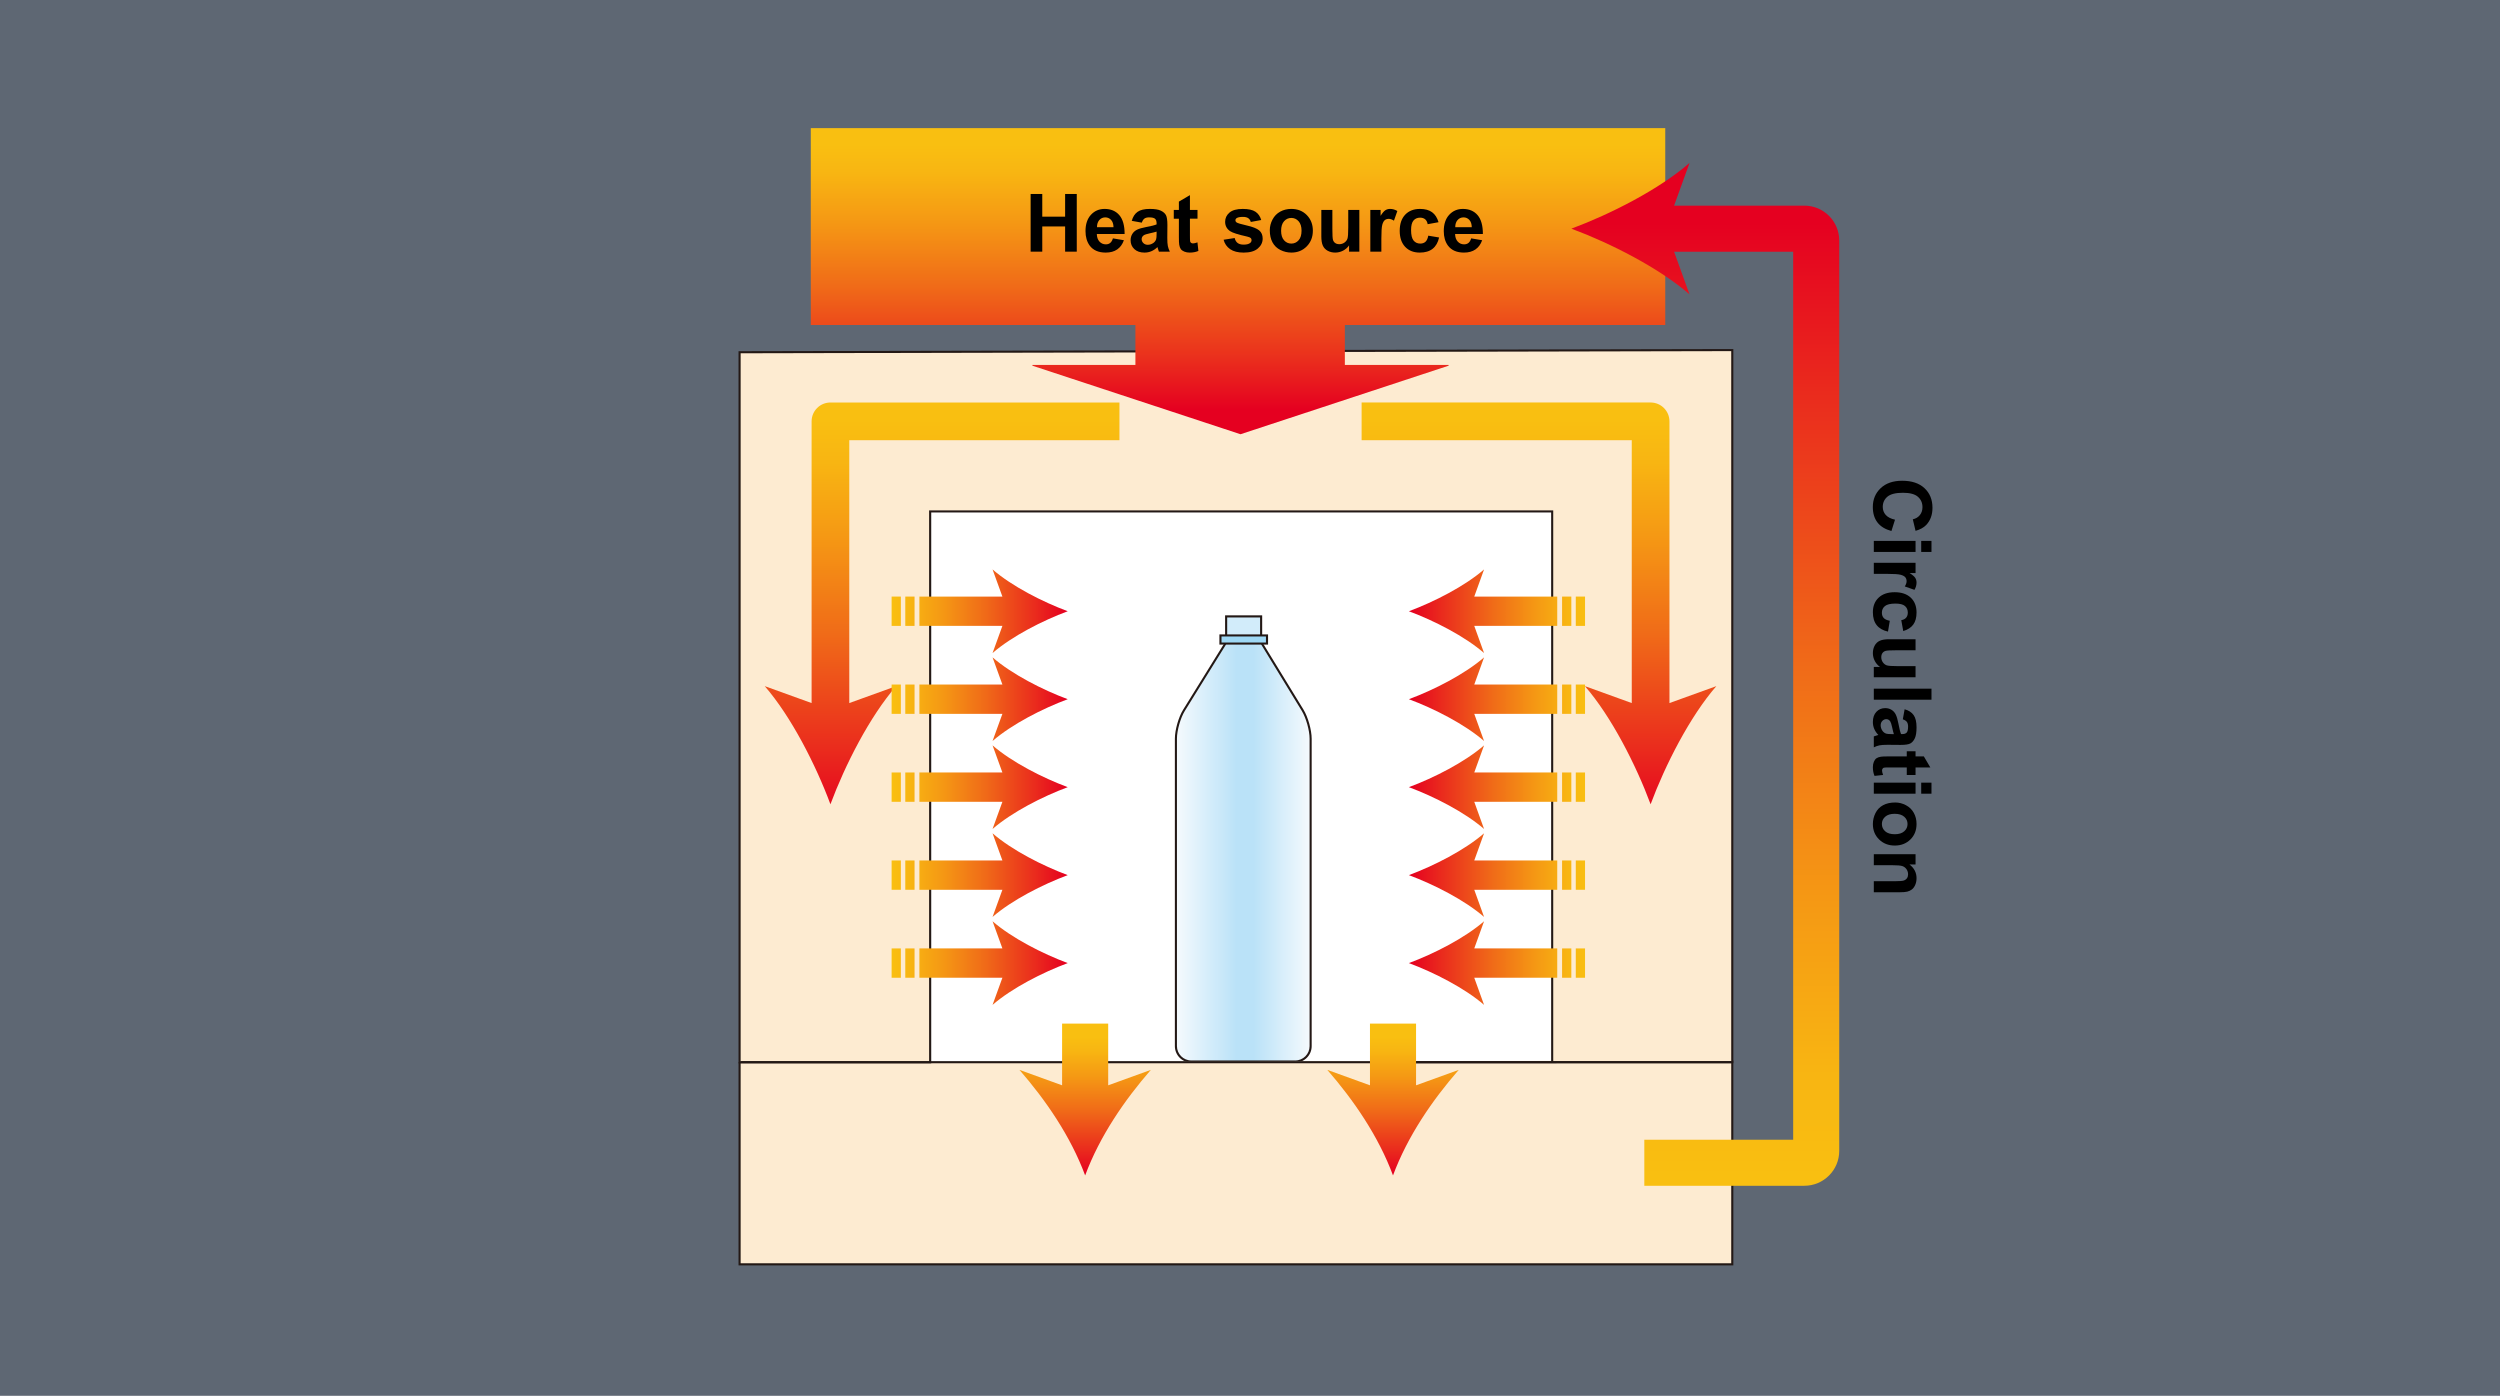 <?xml version="1.0" encoding="utf-8"?>
<!-- Generator: Adobe Illustrator 14.0.0, SVG Export Plug-In . SVG Version: 6.00 Build 43363)  -->
<!DOCTYPE svg PUBLIC "-//W3C//DTD SVG 1.1//EN" "http://www.w3.org/Graphics/SVG/1.1/DTD/svg11.dtd">
<svg version="1.1" id="レイヤー_1" xmlns="http://www.w3.org/2000/svg" xmlns:xlink="http://www.w3.org/1999/xlink" x="0px"
	 y="0px" width="600px" height="335px" viewBox="0 0 600 335" enable-background="new 0 0 600 335" xml:space="preserve">
<g id="レイヤー_1_1_">
	<rect fill="#5E6773" width="600" height="335"/>
</g>
<g id="レイヤー_2">
	<g>
		<rect x="216.664" y="118.149" fill="#FFFFFF" width="163.858" height="149.783"/>
		
			<linearGradient id="SVGID_1_" gradientUnits="userSpaceOnUse" x1="282.173" y1="130.418" x2="314.509" y2="130.418" gradientTransform="matrix(1 0 0 -1 0.045 335.039)">
			<stop  offset="0" style="stop-color:#F5FAFD"/>
			<stop  offset="0.45" style="stop-color:#BAE2F8"/>
			<stop  offset="0.579" style="stop-color:#BAE2F8"/>
			<stop  offset="1" style="stop-color:#F5FAFD"/>
		</linearGradient>
		<path fill="url(#SVGID_1_)" d="M294.069,154.475l-9.91,15.986c-1.068,1.727-1.941,4.797-1.941,6.828v73.784
			c0,2.032,1.659,3.694,3.69,3.694h24.956c2.031,0,3.69-1.662,3.69-3.694v-73.784c0-2.031-0.868-5.107-1.926-6.838l-9.771-15.977"/>
		<path fill="#231815" d="M283.951,170.328c-1.1,1.76-1.983,4.888-1.983,6.961v73.784c0,2.175,1.77,3.946,3.94,3.946h24.956
			c2.173,0,3.938-1.771,3.938-3.946v-73.784c0-2.073-0.879-5.205-1.959-6.969l-9.77-15.971l-0.431,0.262l9.769,15.973
			c1.041,1.704,1.889,4.706,1.889,6.705v73.784c0,1.896-1.543,3.442-3.438,3.442h-24.956c-1.893,0-3.439-1.548-3.439-3.442v-73.784
			c0-1.999,0.854-4.998,1.906-6.691l9.908-15.982l-0.427-0.265L283.951,170.328z"/>
		<polyline fill="#D2ECFA" points="294.276,152.492 294.276,147.934 302.673,147.934 302.673,152.492 		"/>
		<path fill="#231815" d="M302.673,147.685h-8.652v4.807h0.505c0,0,0-3.859,0-4.305c0.458,0,7.435,0,7.892,0
			c0,0.446,0,4.305,0,4.305h0.506v-4.807H302.673z"/>
		<rect x="292.908" y="152.501" fill="#9ED8F5" width="11.171" height="1.954"/>
		<path fill="#231815" d="M304.08,152.256h-11.424v2.452h11.68v-2.452H304.08z M303.828,152.754c0,0.326,0,1.125,0,1.449
			c-0.466,0-10.199,0-10.665,0c0-0.323,0-1.123,0-1.449C293.629,152.754,303.362,152.754,303.828,152.754z"/>
		<polyline fill="#FDEBD1" points="415.748,254.516 415.748,303.438 177.505,303.438 177.505,254.943 		"/>
		<path fill="#231815" d="M415.494,254.516c0,0,0,48.171,0,48.669c-0.5,0-237.242,0-237.741,0c0-0.498,0-48.241,0-48.241h-0.505
			v48.746h238.753v-49.174H415.494z"/>
		<polygon fill="#FDEBD1" points="177.505,84.538 177.505,254.943 223.236,254.948 223.236,122.739 372.521,122.739 
			372.521,254.938 336.333,254.938 415.748,254.916 415.748,84.017 		"/>
		<path fill="#231815" d="M415.748,83.768l-238.5,0.518v170.909l46.247,0.007c0,0,0-131.711,0-132.216c0.495,0,148.278,0,148.778,0
			c0,0.505,0,131.175,0,131.691c-17.809,0-35.939,0-35.939,0v0.507h36.441v-0.008c21.342-0.007,43.227-0.014,43.227-0.014V83.768
			H415.748z M415.494,84.27c0,0.498,0,169.896,0,170.395c-0.264,0-21.5,0.006-42.719,0.013c0-0.522,0-132.187,0-132.187H222.983
			c0,0,0,131.708,0,132.207c-0.495,0-44.738-0.007-45.23-0.007c0-0.492,0-169.402,0-169.904
			C178.252,84.787,414.994,84.27,415.494,84.27z"/>
		
			<linearGradient id="SVGID_2_" gradientUnits="userSpaceOnUse" x1="297.081" y1="236.236" x2="297.081" y2="300.244" gradientTransform="matrix(1 0 0 -1 0.045 335.039)">
			<stop  offset="0.007" style="stop-color:#E50020"/>
			<stop  offset="0.189" style="stop-color:#EA2C1D"/>
			<stop  offset="0.471" style="stop-color:#F06B18"/>
			<stop  offset="0.71" style="stop-color:#F59814"/>
			<stop  offset="0.894" style="stop-color:#F8B512"/>
			<stop  offset="1" style="stop-color:#F9BF11"/>
		</linearGradient>
		<polygon fill="url(#SVGID_2_)" points="399.662,78.004 399.662,30.755 194.59,30.755 194.59,78.004 272.498,78.004 
			272.498,87.591 247.777,87.591 247.777,87.766 297.722,104.217 347.667,87.766 347.667,87.591 322.764,87.591 322.764,78.004 		
			"/>
		
			<linearGradient id="SVGID_3_" gradientUnits="userSpaceOnUse" x1="369.311" y1="137.135" x2="369.311" y2="234.313" gradientTransform="matrix(1 0 0 -1 0.045 335.039)">
			<stop  offset="0.007" style="stop-color:#E50020"/>
			<stop  offset="0.189" style="stop-color:#EA2C1D"/>
			<stop  offset="0.471" style="stop-color:#F06B18"/>
			<stop  offset="0.71" style="stop-color:#F59814"/>
			<stop  offset="0.894" style="stop-color:#F8B512"/>
			<stop  offset="1" style="stop-color:#F9BF11"/>
		</linearGradient>
		<path fill="url(#SVGID_3_)" d="M400.671,168.736v-67.608c0-2.5-2.024-4.529-4.526-4.529h-69.358v9.048c0,0,56.934,0,64.836,0
			v63.089l-11.244-4.065c6.313,7.245,12.274,18.933,15.768,28.354c3.494-9.422,9.463-21.109,15.779-28.354L400.671,168.736z"/>
		
			<linearGradient id="SVGID_4_" gradientUnits="userSpaceOnUse" x1="226.057" y1="137.134" x2="226.057" y2="234.313" gradientTransform="matrix(1 0 0 -1 0.045 335.039)">
			<stop  offset="0.007" style="stop-color:#E50020"/>
			<stop  offset="0.189" style="stop-color:#EA2C1D"/>
			<stop  offset="0.471" style="stop-color:#F06B18"/>
			<stop  offset="0.71" style="stop-color:#F59814"/>
			<stop  offset="0.894" style="stop-color:#F8B512"/>
			<stop  offset="1" style="stop-color:#F9BF11"/>
		</linearGradient>
		<path fill="url(#SVGID_4_)" d="M268.67,105.647V96.6h-69.367c-2.495,0-4.52,2.028-4.52,4.529v67.607l-11.25-4.064
			c6.314,7.245,12.282,18.934,15.77,28.355c3.499-9.424,9.461-21.11,15.778-28.355l-11.253,4.064v-63.088
			C211.737,105.647,268.67,105.647,268.67,105.647z"/>
		<g>
			
				<linearGradient id="SVGID_5_" gradientUnits="userSpaceOnUse" x1="256.288" y1="103.898" x2="213.929" y2="103.898" gradientTransform="matrix(1 0 0 -1 0.045 335.039)">
				<stop  offset="0.007" style="stop-color:#E50020"/>
				<stop  offset="0.189" style="stop-color:#EA2C1D"/>
				<stop  offset="0.471" style="stop-color:#F06B18"/>
				<stop  offset="0.71" style="stop-color:#F59814"/>
				<stop  offset="0.894" style="stop-color:#F8B512"/>
				<stop  offset="1" style="stop-color:#F9BF11"/>
			</linearGradient>
			<rect x="217.268" y="227.623" fill="url(#SVGID_5_)" width="2.223" height="7.037"/>
			
				<linearGradient id="SVGID_6_" gradientUnits="userSpaceOnUse" x1="256.213" y1="103.898" x2="213.938" y2="103.898" gradientTransform="matrix(1 0 0 -1 0.045 335.039)">
				<stop  offset="0.007" style="stop-color:#E50020"/>
				<stop  offset="0.189" style="stop-color:#EA2C1D"/>
				<stop  offset="0.471" style="stop-color:#F06B18"/>
				<stop  offset="0.71" style="stop-color:#F59814"/>
				<stop  offset="0.894" style="stop-color:#F8B512"/>
				<stop  offset="1" style="stop-color:#F9BF11"/>
			</linearGradient>
			<rect x="213.985" y="227.623" fill="url(#SVGID_6_)" width="2.219" height="7.037"/>
			
				<linearGradient id="SVGID_7_" gradientUnits="userSpaceOnUse" x1="256.21" y1="103.901" x2="213.938" y2="103.901" gradientTransform="matrix(1 0 0 -1 0.045 335.039)">
				<stop  offset="0.007" style="stop-color:#E50020"/>
				<stop  offset="0.189" style="stop-color:#EA2C1D"/>
				<stop  offset="0.471" style="stop-color:#F06B18"/>
				<stop  offset="0.71" style="stop-color:#F59814"/>
				<stop  offset="0.894" style="stop-color:#F8B512"/>
				<stop  offset="1" style="stop-color:#F9BF11"/>
			</linearGradient>
			<path fill="url(#SVGID_7_)" d="M256.256,231.141c-5.998-2.224-13.434-6.021-18.046-10.039l2.364,6.521h-19.919v7.037h19.919
				l-2.364,6.516C242.822,237.164,250.258,233.366,256.256,231.141z"/>
		</g>
		<g>
			
				<linearGradient id="SVGID_8_" gradientUnits="userSpaceOnUse" x1="256.288" y1="125.01" x2="213.929" y2="125.01" gradientTransform="matrix(1 0 0 -1 0.045 335.039)">
				<stop  offset="0.007" style="stop-color:#E50020"/>
				<stop  offset="0.189" style="stop-color:#EA2C1D"/>
				<stop  offset="0.471" style="stop-color:#F06B18"/>
				<stop  offset="0.71" style="stop-color:#F59814"/>
				<stop  offset="0.894" style="stop-color:#F8B512"/>
				<stop  offset="1" style="stop-color:#F9BF11"/>
			</linearGradient>
			<rect x="217.268" y="206.512" fill="url(#SVGID_8_)" width="2.223" height="7.035"/>
			
				<linearGradient id="SVGID_9_" gradientUnits="userSpaceOnUse" x1="256.213" y1="125.01" x2="213.938" y2="125.01" gradientTransform="matrix(1 0 0 -1 0.045 335.039)">
				<stop  offset="0.007" style="stop-color:#E50020"/>
				<stop  offset="0.189" style="stop-color:#EA2C1D"/>
				<stop  offset="0.471" style="stop-color:#F06B18"/>
				<stop  offset="0.71" style="stop-color:#F59814"/>
				<stop  offset="0.894" style="stop-color:#F8B512"/>
				<stop  offset="1" style="stop-color:#F9BF11"/>
			</linearGradient>
			<rect x="213.985" y="206.512" fill="url(#SVGID_9_)" width="2.219" height="7.035"/>
			
				<linearGradient id="SVGID_10_" gradientUnits="userSpaceOnUse" x1="256.21" y1="125.011" x2="213.938" y2="125.011" gradientTransform="matrix(1 0 0 -1 0.045 335.039)">
				<stop  offset="0.007" style="stop-color:#E50020"/>
				<stop  offset="0.189" style="stop-color:#EA2C1D"/>
				<stop  offset="0.471" style="stop-color:#F06B18"/>
				<stop  offset="0.71" style="stop-color:#F59814"/>
				<stop  offset="0.894" style="stop-color:#F8B512"/>
				<stop  offset="1" style="stop-color:#F9BF11"/>
			</linearGradient>
			<path fill="url(#SVGID_10_)" d="M256.256,210.031c-5.998-2.229-13.434-6.021-18.046-10.041l2.364,6.521h-19.919v7.035h19.919
				l-2.364,6.521C242.822,216.048,250.258,212.257,256.256,210.031z"/>
		</g>
		<g>
			
				<linearGradient id="SVGID_11_" gradientUnits="userSpaceOnUse" x1="256.288" y1="146.125" x2="213.929" y2="146.125" gradientTransform="matrix(1 0 0 -1 0.045 335.039)">
				<stop  offset="0.007" style="stop-color:#E50020"/>
				<stop  offset="0.189" style="stop-color:#EA2C1D"/>
				<stop  offset="0.471" style="stop-color:#F06B18"/>
				<stop  offset="0.71" style="stop-color:#F59814"/>
				<stop  offset="0.894" style="stop-color:#F8B512"/>
				<stop  offset="1" style="stop-color:#F9BF11"/>
			</linearGradient>
			<rect x="217.268" y="185.396" fill="url(#SVGID_11_)" width="2.223" height="7.037"/>
			
				<linearGradient id="SVGID_12_" gradientUnits="userSpaceOnUse" x1="256.213" y1="146.125" x2="213.938" y2="146.125" gradientTransform="matrix(1 0 0 -1 0.045 335.039)">
				<stop  offset="0.007" style="stop-color:#E50020"/>
				<stop  offset="0.189" style="stop-color:#EA2C1D"/>
				<stop  offset="0.471" style="stop-color:#F06B18"/>
				<stop  offset="0.71" style="stop-color:#F59814"/>
				<stop  offset="0.894" style="stop-color:#F8B512"/>
				<stop  offset="1" style="stop-color:#F9BF11"/>
			</linearGradient>
			<rect x="213.985" y="185.396" fill="url(#SVGID_12_)" width="2.219" height="7.037"/>
			
				<linearGradient id="SVGID_13_" gradientUnits="userSpaceOnUse" x1="256.21" y1="146.118" x2="213.938" y2="146.118" gradientTransform="matrix(1 0 0 -1 0.045 335.039)">
				<stop  offset="0.007" style="stop-color:#E50020"/>
				<stop  offset="0.189" style="stop-color:#EA2C1D"/>
				<stop  offset="0.471" style="stop-color:#F06B18"/>
				<stop  offset="0.71" style="stop-color:#F59814"/>
				<stop  offset="0.894" style="stop-color:#F8B512"/>
				<stop  offset="1" style="stop-color:#F9BF11"/>
			</linearGradient>
			<path fill="url(#SVGID_13_)" d="M256.256,188.918c-5.998-2.223-13.434-6.018-18.046-10.033l2.364,6.514h-19.919v7.035h19.919
				l-2.364,6.524C242.822,194.938,250.258,191.143,256.256,188.918z"/>
		</g>
		<g>
			
				<linearGradient id="SVGID_14_" gradientUnits="userSpaceOnUse" x1="256.288" y1="167.231" x2="213.929" y2="167.231" gradientTransform="matrix(1 0 0 -1 0.045 335.039)">
				<stop  offset="0.007" style="stop-color:#E50020"/>
				<stop  offset="0.189" style="stop-color:#EA2C1D"/>
				<stop  offset="0.471" style="stop-color:#F06B18"/>
				<stop  offset="0.71" style="stop-color:#F59814"/>
				<stop  offset="0.894" style="stop-color:#F8B512"/>
				<stop  offset="1" style="stop-color:#F9BF11"/>
			</linearGradient>
			<rect x="217.268" y="164.289" fill="url(#SVGID_14_)" width="2.223" height="7.038"/>
			
				<linearGradient id="SVGID_15_" gradientUnits="userSpaceOnUse" x1="256.213" y1="167.231" x2="213.938" y2="167.231" gradientTransform="matrix(1 0 0 -1 0.045 335.039)">
				<stop  offset="0.007" style="stop-color:#E50020"/>
				<stop  offset="0.189" style="stop-color:#EA2C1D"/>
				<stop  offset="0.471" style="stop-color:#F06B18"/>
				<stop  offset="0.71" style="stop-color:#F59814"/>
				<stop  offset="0.894" style="stop-color:#F8B512"/>
				<stop  offset="1" style="stop-color:#F9BF11"/>
			</linearGradient>
			<rect x="213.985" y="164.289" fill="url(#SVGID_15_)" width="2.219" height="7.038"/>
			
				<linearGradient id="SVGID_16_" gradientUnits="userSpaceOnUse" x1="256.21" y1="167.231" x2="213.938" y2="167.231" gradientTransform="matrix(1 0 0 -1 0.045 335.039)">
				<stop  offset="0.007" style="stop-color:#E50020"/>
				<stop  offset="0.189" style="stop-color:#EA2C1D"/>
				<stop  offset="0.471" style="stop-color:#F06B18"/>
				<stop  offset="0.71" style="stop-color:#F59814"/>
				<stop  offset="0.894" style="stop-color:#F8B512"/>
				<stop  offset="1" style="stop-color:#F9BF11"/>
			</linearGradient>
			<path fill="url(#SVGID_16_)" d="M256.256,167.809c-5.998-2.222-13.434-6.021-18.046-10.038l2.364,6.518h-19.919v7.038h19.919
				l-2.364,6.519C242.822,173.828,250.258,170.031,256.256,167.809z"/>
		</g>
		<g>
			
				<linearGradient id="SVGID_17_" gradientUnits="userSpaceOnUse" x1="256.288" y1="188.343" x2="213.929" y2="188.343" gradientTransform="matrix(1 0 0 -1 0.045 335.039)">
				<stop  offset="0.007" style="stop-color:#E50020"/>
				<stop  offset="0.189" style="stop-color:#EA2C1D"/>
				<stop  offset="0.471" style="stop-color:#F06B18"/>
				<stop  offset="0.71" style="stop-color:#F59814"/>
				<stop  offset="0.894" style="stop-color:#F8B512"/>
				<stop  offset="1" style="stop-color:#F9BF11"/>
			</linearGradient>
			<rect x="217.268" y="143.179" fill="url(#SVGID_17_)" width="2.223" height="7.036"/>
			
				<linearGradient id="SVGID_18_" gradientUnits="userSpaceOnUse" x1="256.213" y1="188.343" x2="213.938" y2="188.343" gradientTransform="matrix(1 0 0 -1 0.045 335.039)">
				<stop  offset="0.007" style="stop-color:#E50020"/>
				<stop  offset="0.189" style="stop-color:#EA2C1D"/>
				<stop  offset="0.471" style="stop-color:#F06B18"/>
				<stop  offset="0.71" style="stop-color:#F59814"/>
				<stop  offset="0.894" style="stop-color:#F8B512"/>
				<stop  offset="1" style="stop-color:#F9BF11"/>
			</linearGradient>
			<rect x="213.985" y="143.179" fill="url(#SVGID_18_)" width="2.219" height="7.036"/>
			
				<linearGradient id="SVGID_19_" gradientUnits="userSpaceOnUse" x1="256.21" y1="188.345" x2="213.938" y2="188.345" gradientTransform="matrix(1 0 0 -1 0.045 335.039)">
				<stop  offset="0.007" style="stop-color:#E50020"/>
				<stop  offset="0.189" style="stop-color:#EA2C1D"/>
				<stop  offset="0.471" style="stop-color:#F06B18"/>
				<stop  offset="0.71" style="stop-color:#F59814"/>
				<stop  offset="0.894" style="stop-color:#F8B512"/>
				<stop  offset="1" style="stop-color:#F9BF11"/>
			</linearGradient>
			<path fill="url(#SVGID_19_)" d="M256.256,146.699c-5.998-2.229-13.434-6.02-18.046-10.041l2.364,6.521h-19.919v7.036h19.919
				l-2.364,6.518C242.822,152.715,250.258,148.921,256.256,146.699z"/>
		</g>
		<g>
			
				<linearGradient id="SVGID_20_" gradientUnits="userSpaceOnUse" x1="338.097" y1="103.897" x2="380.81" y2="103.897" gradientTransform="matrix(1 0 0 -1 0.045 335.039)">
				<stop  offset="0.007" style="stop-color:#E50020"/>
				<stop  offset="0.189" style="stop-color:#EA2C1D"/>
				<stop  offset="0.471" style="stop-color:#F06B18"/>
				<stop  offset="0.71" style="stop-color:#F59814"/>
				<stop  offset="0.894" style="stop-color:#F8B512"/>
				<stop  offset="1" style="stop-color:#F9BF11"/>
			</linearGradient>
			<rect x="374.902" y="227.623" fill="url(#SVGID_20_)" width="2.219" height="7.037"/>
			
				<linearGradient id="SVGID_21_" gradientUnits="userSpaceOnUse" x1="338.044" y1="103.897" x2="380.814" y2="103.897" gradientTransform="matrix(1 0 0 -1 0.045 335.039)">
				<stop  offset="0.007" style="stop-color:#E50020"/>
				<stop  offset="0.189" style="stop-color:#EA2C1D"/>
				<stop  offset="0.471" style="stop-color:#F06B18"/>
				<stop  offset="0.71" style="stop-color:#F59814"/>
				<stop  offset="0.894" style="stop-color:#F8B512"/>
				<stop  offset="1" style="stop-color:#F9BF11"/>
			</linearGradient>
			<rect x="378.188" y="227.623" fill="url(#SVGID_21_)" width="2.222" height="7.037"/>
			
				<linearGradient id="SVGID_22_" gradientUnits="userSpaceOnUse" x1="338.085" y1="103.9" x2="380.815" y2="103.9" gradientTransform="matrix(1 0 0 -1 0.045 335.039)">
				<stop  offset="0.007" style="stop-color:#E50020"/>
				<stop  offset="0.189" style="stop-color:#EA2C1D"/>
				<stop  offset="0.471" style="stop-color:#F06B18"/>
				<stop  offset="0.71" style="stop-color:#F59814"/>
				<stop  offset="0.894" style="stop-color:#F8B512"/>
				<stop  offset="1" style="stop-color:#F9BF11"/>
			</linearGradient>
			<path fill="url(#SVGID_22_)" d="M338.13,231.141c6-2.224,13.438-6.021,18.046-10.039l-2.354,6.521h19.916v7.037h-19.916
				l2.354,6.516C351.568,237.164,344.13,233.366,338.13,231.141z"/>
		</g>
		<g>
			
				<linearGradient id="SVGID_23_" gradientUnits="userSpaceOnUse" x1="338.097" y1="125.01" x2="380.81" y2="125.01" gradientTransform="matrix(1 0 0 -1 0.045 335.039)">
				<stop  offset="0.007" style="stop-color:#E50020"/>
				<stop  offset="0.189" style="stop-color:#EA2C1D"/>
				<stop  offset="0.471" style="stop-color:#F06B18"/>
				<stop  offset="0.71" style="stop-color:#F59814"/>
				<stop  offset="0.894" style="stop-color:#F8B512"/>
				<stop  offset="1" style="stop-color:#F9BF11"/>
			</linearGradient>
			<rect x="374.902" y="206.512" fill="url(#SVGID_23_)" width="2.219" height="7.035"/>
			
				<linearGradient id="SVGID_24_" gradientUnits="userSpaceOnUse" x1="338.044" y1="125.01" x2="380.814" y2="125.01" gradientTransform="matrix(1 0 0 -1 0.045 335.039)">
				<stop  offset="0.007" style="stop-color:#E50020"/>
				<stop  offset="0.189" style="stop-color:#EA2C1D"/>
				<stop  offset="0.471" style="stop-color:#F06B18"/>
				<stop  offset="0.71" style="stop-color:#F59814"/>
				<stop  offset="0.894" style="stop-color:#F8B512"/>
				<stop  offset="1" style="stop-color:#F9BF11"/>
			</linearGradient>
			<rect x="378.188" y="206.512" fill="url(#SVGID_24_)" width="2.222" height="7.035"/>
			
				<linearGradient id="SVGID_25_" gradientUnits="userSpaceOnUse" x1="338.085" y1="125.011" x2="380.815" y2="125.011" gradientTransform="matrix(1 0 0 -1 0.045 335.039)">
				<stop  offset="0.007" style="stop-color:#E50020"/>
				<stop  offset="0.189" style="stop-color:#EA2C1D"/>
				<stop  offset="0.471" style="stop-color:#F06B18"/>
				<stop  offset="0.71" style="stop-color:#F59814"/>
				<stop  offset="0.894" style="stop-color:#F8B512"/>
				<stop  offset="1" style="stop-color:#F9BF11"/>
			</linearGradient>
			<path fill="url(#SVGID_25_)" d="M338.13,210.031c6-2.229,13.438-6.021,18.046-10.041l-2.354,6.521h19.916v7.035h-19.916
				l2.354,6.521C351.568,216.048,344.13,212.257,338.13,210.031z"/>
		</g>
		<g>
			
				<linearGradient id="SVGID_26_" gradientUnits="userSpaceOnUse" x1="338.097" y1="146.124" x2="380.81" y2="146.124" gradientTransform="matrix(1 0 0 -1 0.045 335.039)">
				<stop  offset="0.007" style="stop-color:#E50020"/>
				<stop  offset="0.189" style="stop-color:#EA2C1D"/>
				<stop  offset="0.471" style="stop-color:#F06B18"/>
				<stop  offset="0.71" style="stop-color:#F59814"/>
				<stop  offset="0.894" style="stop-color:#F8B512"/>
				<stop  offset="1" style="stop-color:#F9BF11"/>
			</linearGradient>
			<rect x="374.902" y="185.396" fill="url(#SVGID_26_)" width="2.219" height="7.037"/>
			
				<linearGradient id="SVGID_27_" gradientUnits="userSpaceOnUse" x1="338.044" y1="146.124" x2="380.814" y2="146.124" gradientTransform="matrix(1 0 0 -1 0.045 335.039)">
				<stop  offset="0.007" style="stop-color:#E50020"/>
				<stop  offset="0.189" style="stop-color:#EA2C1D"/>
				<stop  offset="0.471" style="stop-color:#F06B18"/>
				<stop  offset="0.71" style="stop-color:#F59814"/>
				<stop  offset="0.894" style="stop-color:#F8B512"/>
				<stop  offset="1" style="stop-color:#F9BF11"/>
			</linearGradient>
			<rect x="378.188" y="185.396" fill="url(#SVGID_27_)" width="2.222" height="7.037"/>
			
				<linearGradient id="SVGID_28_" gradientUnits="userSpaceOnUse" x1="338.085" y1="146.118" x2="380.815" y2="146.118" gradientTransform="matrix(1 0 0 -1 0.045 335.039)">
				<stop  offset="0.007" style="stop-color:#E50020"/>
				<stop  offset="0.189" style="stop-color:#EA2C1D"/>
				<stop  offset="0.471" style="stop-color:#F06B18"/>
				<stop  offset="0.71" style="stop-color:#F59814"/>
				<stop  offset="0.894" style="stop-color:#F8B512"/>
				<stop  offset="1" style="stop-color:#F9BF11"/>
			</linearGradient>
			<path fill="url(#SVGID_28_)" d="M338.13,188.918c6-2.223,13.438-6.018,18.046-10.033l-2.354,6.514h19.916v7.035h-19.916
				l2.354,6.524C351.568,194.938,344.13,191.143,338.13,188.918z"/>
		</g>
		<g>
			
				<linearGradient id="SVGID_29_" gradientUnits="userSpaceOnUse" x1="338.097" y1="167.231" x2="380.81" y2="167.231" gradientTransform="matrix(1 0 0 -1 0.045 335.039)">
				<stop  offset="0.007" style="stop-color:#E50020"/>
				<stop  offset="0.189" style="stop-color:#EA2C1D"/>
				<stop  offset="0.471" style="stop-color:#F06B18"/>
				<stop  offset="0.71" style="stop-color:#F59814"/>
				<stop  offset="0.894" style="stop-color:#F8B512"/>
				<stop  offset="1" style="stop-color:#F9BF11"/>
			</linearGradient>
			<rect x="374.902" y="164.289" fill="url(#SVGID_29_)" width="2.219" height="7.038"/>
			
				<linearGradient id="SVGID_30_" gradientUnits="userSpaceOnUse" x1="338.044" y1="167.231" x2="380.814" y2="167.231" gradientTransform="matrix(1 0 0 -1 0.045 335.039)">
				<stop  offset="0.007" style="stop-color:#E50020"/>
				<stop  offset="0.189" style="stop-color:#EA2C1D"/>
				<stop  offset="0.471" style="stop-color:#F06B18"/>
				<stop  offset="0.71" style="stop-color:#F59814"/>
				<stop  offset="0.894" style="stop-color:#F8B512"/>
				<stop  offset="1" style="stop-color:#F9BF11"/>
			</linearGradient>
			<rect x="378.188" y="164.289" fill="url(#SVGID_30_)" width="2.222" height="7.038"/>
			
				<linearGradient id="SVGID_31_" gradientUnits="userSpaceOnUse" x1="338.085" y1="167.231" x2="380.815" y2="167.231" gradientTransform="matrix(1 0 0 -1 0.045 335.039)">
				<stop  offset="0.007" style="stop-color:#E50020"/>
				<stop  offset="0.189" style="stop-color:#EA2C1D"/>
				<stop  offset="0.471" style="stop-color:#F06B18"/>
				<stop  offset="0.71" style="stop-color:#F59814"/>
				<stop  offset="0.894" style="stop-color:#F8B512"/>
				<stop  offset="1" style="stop-color:#F9BF11"/>
			</linearGradient>
			<path fill="url(#SVGID_31_)" d="M338.13,167.809c6-2.222,13.438-6.021,18.046-10.038l-2.354,6.518h19.916v7.038h-19.916
				l2.354,6.519C351.568,173.828,344.13,170.031,338.13,167.809z"/>
		</g>
		<g>
			
				<linearGradient id="SVGID_32_" gradientUnits="userSpaceOnUse" x1="338.097" y1="188.342" x2="380.81" y2="188.342" gradientTransform="matrix(1 0 0 -1 0.045 335.039)">
				<stop  offset="0.007" style="stop-color:#E50020"/>
				<stop  offset="0.189" style="stop-color:#EA2C1D"/>
				<stop  offset="0.471" style="stop-color:#F06B18"/>
				<stop  offset="0.71" style="stop-color:#F59814"/>
				<stop  offset="0.894" style="stop-color:#F8B512"/>
				<stop  offset="1" style="stop-color:#F9BF11"/>
			</linearGradient>
			<rect x="374.902" y="143.179" fill="url(#SVGID_32_)" width="2.219" height="7.036"/>
			
				<linearGradient id="SVGID_33_" gradientUnits="userSpaceOnUse" x1="338.044" y1="188.342" x2="380.814" y2="188.342" gradientTransform="matrix(1 0 0 -1 0.045 335.039)">
				<stop  offset="0.007" style="stop-color:#E50020"/>
				<stop  offset="0.189" style="stop-color:#EA2C1D"/>
				<stop  offset="0.471" style="stop-color:#F06B18"/>
				<stop  offset="0.71" style="stop-color:#F59814"/>
				<stop  offset="0.894" style="stop-color:#F8B512"/>
				<stop  offset="1" style="stop-color:#F9BF11"/>
			</linearGradient>
			<rect x="378.188" y="143.179" fill="url(#SVGID_33_)" width="2.222" height="7.036"/>
			
				<linearGradient id="SVGID_34_" gradientUnits="userSpaceOnUse" x1="338.085" y1="188.344" x2="380.815" y2="188.344" gradientTransform="matrix(1 0 0 -1 0.045 335.039)">
				<stop  offset="0.007" style="stop-color:#E50020"/>
				<stop  offset="0.189" style="stop-color:#EA2C1D"/>
				<stop  offset="0.471" style="stop-color:#F06B18"/>
				<stop  offset="0.71" style="stop-color:#F59814"/>
				<stop  offset="0.894" style="stop-color:#F8B512"/>
				<stop  offset="1" style="stop-color:#F9BF11"/>
			</linearGradient>
			<path fill="url(#SVGID_34_)" d="M338.13,146.699c6-2.229,13.438-6.02,18.046-10.041l-2.354,6.521h19.916v7.036h-19.916
				l2.354,6.518C351.568,152.715,344.13,148.921,338.13,146.699z"/>
		</g>
		
			<linearGradient id="SVGID_35_" gradientUnits="userSpaceOnUse" x1="409.231" y1="283.238" x2="409.231" y2="52.688" gradientTransform="matrix(1 0 0 -1 0.045 335.039)">
			<stop  offset="0.007" style="stop-color:#E50020"/>
			<stop  offset="0.189" style="stop-color:#EA2C1D"/>
			<stop  offset="0.471" style="stop-color:#F06B18"/>
			<stop  offset="0.71" style="stop-color:#F59814"/>
			<stop  offset="0.894" style="stop-color:#F8B512"/>
			<stop  offset="1" style="stop-color:#F9BF11"/>
		</linearGradient>
		<path fill="url(#SVGID_35_)" d="M433.047,49.354h-31.267l3.705-10.245c-7.246,6.312-18.932,12.276-28.354,15.773
			c9.422,3.493,21.106,9.461,28.354,15.772l-3.705-10.244h28.582v213.119c-4.733,0-35.727,0-35.727,0v11.056h38.41
			c4.618,0,8.373-3.752,8.373-8.371V57.729C441.42,53.11,437.666,49.354,433.047,49.354z"/>
		<polyline fill="#231815" points="177.938,254.677 177.523,255.184 415.757,255.184 415.596,254.677 		"/>
		
			<linearGradient id="SVGID_36_" gradientUnits="userSpaceOnUse" x1="260.39" y1="52.938" x2="260.39" y2="86.203" gradientTransform="matrix(1 0 0 -1 0.045 335.039)">
			<stop  offset="0.007" style="stop-color:#E50020"/>
			<stop  offset="0.189" style="stop-color:#EA2C1D"/>
			<stop  offset="0.471" style="stop-color:#F06B18"/>
			<stop  offset="0.71" style="stop-color:#F59814"/>
			<stop  offset="0.894" style="stop-color:#F8B512"/>
			<stop  offset="1" style="stop-color:#F9BF11"/>
		</linearGradient>
		<path fill="url(#SVGID_36_)" d="M265.967,260.475v-14.81h-11.064v14.81l-10.24-3.707c6.314,7.246,12.279,15.914,15.773,25.334
			c3.497-9.42,9.458-18.088,15.771-25.334L265.967,260.475z"/>
		
			<linearGradient id="SVGID_37_" gradientUnits="userSpaceOnUse" x1="334.281" y1="52.938" x2="334.281" y2="86.203" gradientTransform="matrix(1 0 0 -1 0.045 335.039)">
			<stop  offset="0.007" style="stop-color:#E50020"/>
			<stop  offset="0.189" style="stop-color:#EA2C1D"/>
			<stop  offset="0.471" style="stop-color:#F06B18"/>
			<stop  offset="0.71" style="stop-color:#F59814"/>
			<stop  offset="0.894" style="stop-color:#F8B512"/>
			<stop  offset="1" style="stop-color:#F9BF11"/>
		</linearGradient>
		<path fill="url(#SVGID_37_)" d="M339.854,260.475v-14.81h-11.062v14.81l-10.242-3.707c6.312,7.246,12.279,15.914,15.771,25.334
			c3.496-9.42,9.459-18.088,15.779-25.334L339.854,260.475z"/>
	</g>
</g>
<g>
	<path d="M247.35,60.397V46.555h2.795V52h5.484v-5.445h2.795v13.843h-2.795v-6.051h-5.484v6.051H247.35z"/>
	<path d="M267.099,57.207l2.637,0.448c-0.343,0.967-0.879,1.703-1.608,2.208s-1.648,0.758-2.755,0.758
		c-1.74,0-3.028-0.567-3.863-1.701c-0.659-0.914-0.989-2.065-0.989-3.454c0-1.661,0.433-2.964,1.299-3.909
		c0.865-0.945,1.962-1.417,3.289-1.417c1.494,0,2.667,0.495,3.52,1.483c0.853,0.989,1.279,2.499,1.279,4.529h-6.671
		c0.018,0.782,0.23,1.393,0.64,1.833c0.408,0.439,0.916,0.659,1.522,0.659c0.422,0,0.773-0.114,1.055-0.343
		S266.949,57.708,267.099,57.207z M267.244,54.531c-0.018-0.773-0.215-1.36-0.593-1.76s-0.839-0.6-1.384-0.6
		c-0.571,0-1.046,0.211-1.424,0.633s-0.567,0.998-0.567,1.727H267.244z"/>
	<path d="M274.034,53.437l-2.412-0.435c0.271-0.976,0.738-1.696,1.396-2.162c0.66-0.466,1.64-0.699,2.94-0.699
		c1.187,0,2.069,0.141,2.649,0.422s0.987,0.637,1.22,1.068c0.233,0.431,0.35,1.222,0.35,2.373l-0.026,3.098
		c0,0.879,0.044,1.529,0.132,1.951s0.246,0.87,0.475,1.345h-2.624c-0.07-0.176-0.153-0.435-0.25-0.778
		c-0.044-0.158-0.075-0.264-0.092-0.316c-0.458,0.439-0.943,0.769-1.457,0.989c-0.515,0.22-1.066,0.33-1.654,0.33
		c-1.029,0-1.842-0.279-2.439-0.837s-0.896-1.268-0.896-2.129c0-0.563,0.136-1.065,0.408-1.509s0.653-0.785,1.141-1.022
		c0.488-0.237,1.188-0.444,2.104-0.62c1.238-0.229,2.1-0.444,2.584-0.646v-0.264c0-0.51-0.126-0.875-0.376-1.094
		c-0.251-0.22-0.728-0.33-1.431-0.33c-0.475,0-0.844,0.095-1.107,0.284S274.192,52.971,274.034,53.437z M277.581,55.585
		c-0.344,0.114-0.882,0.25-1.615,0.409c-0.734,0.158-1.216,0.312-1.443,0.461c-0.353,0.246-0.527,0.558-0.527,0.936
		c0,0.369,0.138,0.688,0.415,0.956c0.276,0.269,0.63,0.402,1.062,0.402c0.482,0,0.939-0.154,1.371-0.461
		c0.316-0.246,0.527-0.541,0.633-0.883c0.069-0.229,0.105-0.659,0.105-1.292V55.585z"/>
	<path d="M287.402,50.378v2.109h-1.819v4.034c0,0.826,0.018,1.305,0.053,1.437s0.114,0.242,0.237,0.33s0.272,0.132,0.448,0.132
		c0.246,0,0.602-0.083,1.068-0.25l0.224,2.057c-0.615,0.264-1.314,0.396-2.097,0.396c-0.475,0-0.902-0.079-1.285-0.237
		c-0.382-0.158-0.663-0.365-0.844-0.62c-0.18-0.255-0.306-0.602-0.375-1.042c-0.053-0.308-0.08-0.932-0.08-1.872v-4.364h-1.226
		v-2.109h1.226v-1.991l2.65-1.556v3.546H287.402z"/>
	<path d="M293.664,57.537l2.663-0.409c0.114,0.519,0.345,0.912,0.692,1.18c0.347,0.268,0.832,0.402,1.456,0.402
		c0.686,0,1.2-0.127,1.543-0.382c0.237-0.176,0.355-0.413,0.355-0.712c0-0.193-0.065-0.356-0.197-0.488s-0.427-0.25-0.883-0.356
		c-2.137-0.475-3.49-0.905-4.061-1.292c-0.801-0.545-1.2-1.296-1.2-2.254c0-0.87,0.343-1.602,1.028-2.195
		c0.686-0.594,1.749-0.89,3.19-0.89c1.371,0,2.391,0.224,3.059,0.672s1.129,1.112,1.384,1.991l-2.504,0.461
		c-0.105-0.396-0.309-0.696-0.607-0.903c-0.299-0.206-0.725-0.31-1.278-0.31c-0.703,0-1.204,0.097-1.503,0.29
		c-0.202,0.141-0.303,0.321-0.303,0.541c0,0.193,0.087,0.356,0.264,0.488c0.236,0.176,1.063,0.424,2.479,0.745
		c1.414,0.321,2.403,0.714,2.966,1.18c0.554,0.466,0.831,1.121,0.831,1.964c0,0.923-0.385,1.714-1.154,2.373
		c-0.769,0.659-1.904,0.989-3.408,0.989c-1.371,0-2.454-0.277-3.249-0.831C294.43,59.237,293.91,58.486,293.664,57.537z"/>
	<path d="M304.75,55.243c0-0.879,0.218-1.731,0.653-2.558c0.435-0.826,1.05-1.457,1.846-1.892c0.795-0.436,1.681-0.653,2.656-0.653
		c1.521,0,2.764,0.495,3.731,1.483c0.966,0.989,1.449,2.235,1.449,3.738c0,1.512-0.487,2.767-1.463,3.764s-2.206,1.496-3.691,1.496
		c-0.923,0-1.8-0.207-2.63-0.62c-0.831-0.413-1.464-1.022-1.898-1.826C304.968,57.372,304.75,56.394,304.75,55.243z M307.467,55.388
		c0,0.993,0.234,1.753,0.705,2.281c0.47,0.527,1.052,0.791,1.746,0.791s1.277-0.264,1.747-0.791
		c0.471-0.527,0.706-1.296,0.706-2.307c0-0.976-0.235-1.729-0.706-2.261c-0.47-0.531-1.053-0.797-1.747-0.797
		s-1.276,0.266-1.746,0.797C307.702,53.632,307.467,54.395,307.467,55.388z"/>
	<path d="M323.775,60.397v-1.503c-0.369,0.536-0.851,0.958-1.443,1.266c-0.594,0.308-1.22,0.461-1.879,0.461
		c-0.677,0-1.283-0.147-1.819-0.441c-0.536-0.294-0.923-0.71-1.16-1.246s-0.355-1.274-0.355-2.215v-6.341h2.649v4.601
		c0,1.406,0.048,2.27,0.146,2.591c0.096,0.321,0.274,0.573,0.533,0.758c0.26,0.185,0.587,0.277,0.982,0.277
		c0.457,0,0.863-0.125,1.22-0.375c0.355-0.251,0.6-0.558,0.731-0.923s0.197-1.268,0.197-2.709v-4.219h2.664v10.02H323.775z"/>
	<path d="M331.527,60.397h-2.649v-10.02h2.465v1.424c0.422-0.677,0.8-1.123,1.134-1.338c0.334-0.215,0.716-0.323,1.147-0.323
		c0.605,0,1.186,0.167,1.74,0.501l-0.818,2.32c-0.447-0.29-0.865-0.435-1.252-0.435c-0.369,0-0.682,0.101-0.936,0.303
		c-0.256,0.202-0.458,0.571-0.607,1.107s-0.224,1.657-0.224,3.362V60.397z"/>
	<path d="M345.25,53.331l-2.61,0.475c-0.088-0.519-0.288-0.91-0.6-1.173c-0.313-0.264-0.719-0.396-1.22-0.396
		c-0.659,0-1.185,0.227-1.575,0.679c-0.392,0.453-0.587,1.215-0.587,2.288c0,1.195,0.2,2.037,0.6,2.525
		c0.4,0.487,0.934,0.731,1.602,0.731c0.51,0,0.926-0.143,1.246-0.429c0.321-0.285,0.547-0.775,0.68-1.47l2.597,0.435
		c-0.264,1.195-0.78,2.099-1.549,2.709c-0.77,0.611-1.8,0.916-3.092,0.916c-1.468,0-2.637-0.461-3.507-1.384
		s-1.305-2.202-1.305-3.836c0-1.661,0.437-2.953,1.312-3.876c0.874-0.923,2.059-1.384,3.553-1.384c1.222,0,2.19,0.264,2.907,0.791
		C344.417,51.459,344.934,52.259,345.25,53.331z"/>
	<path d="M353.082,57.207l2.637,0.448c-0.343,0.967-0.879,1.703-1.608,2.208s-1.648,0.758-2.756,0.758
		c-1.74,0-3.027-0.567-3.862-1.701c-0.659-0.914-0.989-2.065-0.989-3.454c0-1.661,0.434-2.964,1.299-3.909
		c0.866-0.945,1.962-1.417,3.289-1.417c1.494,0,2.668,0.495,3.521,1.483c0.853,0.989,1.278,2.499,1.278,4.529h-6.67
		c0.017,0.782,0.23,1.393,0.639,1.833c0.409,0.439,0.916,0.659,1.523,0.659c0.422,0,0.772-0.114,1.055-0.343
		C352.716,58.073,352.932,57.708,353.082,57.207z M353.227,54.531c-0.019-0.773-0.216-1.36-0.594-1.76s-0.84-0.6-1.385-0.6
		c-0.571,0-1.046,0.211-1.424,0.633s-0.566,0.998-0.566,1.727H353.227z"/>
</g>
<g>
	<path d="M454.802,124.727l-0.857,2.716c-1.512-0.413-2.635-1.103-3.367-2.07c-0.734-0.967-1.102-2.193-1.102-3.678
		c0-1.837,0.629-3.349,1.885-4.535c1.258-1.187,2.976-1.78,5.155-1.78c2.303,0,4.091,0.595,5.366,1.787
		c1.273,1.19,1.911,2.757,1.911,4.7c0,1.688-0.501,3.063-1.503,4.126c-0.598,0.624-1.45,1.094-2.558,1.411l-0.659-2.769
		c0.721-0.158,1.287-0.499,1.701-1.022c0.412-0.523,0.619-1.153,0.619-1.892c0-1.028-0.367-1.861-1.102-2.498
		c-0.733-0.638-1.926-0.956-3.578-0.956c-1.75,0-2.996,0.314-3.738,0.942s-1.113,1.448-1.113,2.459c0,0.738,0.236,1.375,0.711,1.912
		S453.792,124.499,454.802,124.727z"/>
	<path d="M449.713,129.816h10.02v2.65h-10.02V129.816z M461.091,129.816h2.465v2.65h-2.465V129.816z"/>
	<path d="M449.713,137.726v-2.65h10.02v2.465h-1.424c0.677,0.422,1.122,0.8,1.339,1.134c0.215,0.334,0.322,0.716,0.322,1.148
		c0,0.605-0.167,1.186-0.501,1.74l-2.32-0.818c0.29-0.447,0.435-0.865,0.435-1.252c0-0.37-0.101-0.682-0.303-0.937
		s-0.571-0.457-1.107-0.606s-1.656-0.224-3.361-0.224H449.713z"/>
	<path d="M456.78,151.45l-0.475-2.61c0.519-0.088,0.909-0.288,1.173-0.6c0.264-0.313,0.396-0.719,0.396-1.22
		c0-0.659-0.227-1.185-0.68-1.575c-0.453-0.392-1.215-0.587-2.287-0.587c-1.195,0-2.037,0.2-2.525,0.6
		c-0.486,0.4-0.73,0.934-0.73,1.602c0,0.51,0.143,0.926,0.428,1.246c0.285,0.321,0.775,0.547,1.471,0.68l-0.436,2.597
		c-1.195-0.264-2.099-0.78-2.709-1.549c-0.611-0.77-0.916-1.8-0.916-3.092c0-1.468,0.461-2.637,1.384-3.507s2.202-1.305,3.837-1.305
		c1.66,0,2.953,0.437,3.875,1.312c0.924,0.874,1.385,2.059,1.385,3.553c0,1.222-0.264,2.19-0.791,2.907
		C458.652,150.617,457.852,151.134,456.78,151.45z"/>
	<path d="M449.713,160.072h1.503c-0.536-0.369-0.958-0.851-1.266-1.443c-0.308-0.594-0.461-1.22-0.461-1.879
		c0-0.677,0.146-1.283,0.441-1.819c0.294-0.536,0.709-0.923,1.246-1.16c0.535-0.237,1.273-0.355,2.215-0.355h6.341v2.649h-4.601
		c-1.406,0-2.271,0.048-2.592,0.146c-0.32,0.096-0.572,0.274-0.758,0.533c-0.184,0.26-0.276,0.587-0.276,0.982
		c0,0.457,0.126,0.863,0.376,1.22c0.25,0.355,0.558,0.6,0.922,0.731c0.365,0.132,1.269,0.197,2.71,0.197h4.219v2.664h-10.02V160.072
		z"/>
	<path d="M449.713,165.28h13.843v2.649h-13.843V165.28z"/>
	<path d="M456.674,172.637l0.435-2.413c0.977,0.272,1.697,0.738,2.162,1.398c0.467,0.658,0.699,1.639,0.699,2.939
		c0,1.187-0.141,2.07-0.422,2.65s-0.637,0.986-1.068,1.219c-0.43,0.233-1.221,0.35-2.373,0.35l-3.098-0.026
		c-0.879,0-1.529,0.044-1.951,0.132s-0.87,0.246-1.345,0.475v-2.623c0.176-0.071,0.435-0.154,0.778-0.251
		c0.158-0.044,0.264-0.075,0.316-0.093c-0.439-0.457-0.77-0.942-0.989-1.456c-0.22-0.515-0.329-1.066-0.329-1.655
		c0-1.027,0.278-1.841,0.836-2.438c0.559-0.598,1.269-0.896,2.13-0.896c0.563,0,1.065,0.136,1.509,0.409
		c0.444,0.271,0.785,0.652,1.022,1.14c0.237,0.488,0.444,1.188,0.62,2.103c0.229,1.24,0.443,2.101,0.646,2.584h0.264
		c0.51,0,0.874-0.125,1.095-0.375c0.219-0.251,0.329-0.728,0.329-1.431c0-0.475-0.095-0.844-0.284-1.107
		C457.467,173.006,457.14,172.795,456.674,172.637z M454.525,176.183c-0.113-0.342-0.25-0.881-0.408-1.614
		c-0.158-0.734-0.313-1.216-0.461-1.444c-0.246-0.352-0.559-0.527-0.937-0.527c-0.369,0-0.688,0.139-0.956,0.416
		c-0.268,0.276-0.402,0.63-0.402,1.061c0,0.483,0.154,0.94,0.462,1.371c0.246,0.316,0.54,0.527,0.884,0.633
		c0.229,0.07,0.658,0.105,1.291,0.105H454.525z"/>
	<path d="M459.733,186.005h-2.109v-1.819h-4.034c-0.826,0-1.305,0.018-1.438,0.053c-0.131,0.035-0.241,0.114-0.329,0.237
		s-0.132,0.272-0.132,0.448c0,0.246,0.084,0.602,0.25,1.067l-2.057,0.225c-0.264-0.615-0.395-1.314-0.395-2.096
		c0-0.475,0.078-0.903,0.236-1.286c0.158-0.382,0.365-0.663,0.62-0.844c0.255-0.18,0.603-0.306,1.042-0.376
		c0.307-0.053,0.932-0.078,1.871-0.078h4.364v-1.227h2.109v1.227h1.991l1.555,2.649h-3.546V186.005z"/>
	<path d="M449.713,187.837h10.02v2.65h-10.02V187.837z M461.091,187.837h2.465v2.65h-2.465V187.837z"/>
	<path d="M454.869,192.597c0.879,0,1.73,0.218,2.557,0.653c0.826,0.435,1.457,1.05,1.893,1.846c0.436,0.795,0.652,1.681,0.652,2.656
		c0,1.521-0.494,2.764-1.482,3.731c-0.99,0.966-2.235,1.449-3.738,1.449c-1.512,0-2.767-0.487-3.764-1.463
		c-0.998-0.976-1.496-2.206-1.496-3.691c0-0.923,0.206-1.8,0.619-2.63c0.413-0.831,1.021-1.464,1.826-1.898
		C452.74,192.814,453.716,192.597,454.869,192.597z M454.723,195.313c-0.993,0-1.753,0.234-2.28,0.705
		c-0.527,0.47-0.791,1.052-0.791,1.746s0.264,1.277,0.791,1.747c0.527,0.471,1.296,0.706,2.307,0.706
		c0.976,0,1.729-0.235,2.262-0.706c0.531-0.47,0.797-1.053,0.797-1.747s-0.266-1.276-0.797-1.746
		C456.478,195.548,455.716,195.313,454.723,195.313z"/>
	<path d="M449.713,214.14v-2.65h5.115c1.081,0,1.782-0.058,2.103-0.172s0.569-0.299,0.745-0.553
		c0.176-0.256,0.264-0.563,0.264-0.924c0-0.457-0.128-0.867-0.382-1.232c-0.256-0.364-0.59-0.615-1.002-0.751
		c-0.414-0.137-1.183-0.204-2.308-0.204h-4.535v-2.65h10.02v2.465h-1.464c1.135,0.871,1.701,1.969,1.701,3.297
		c0,0.588-0.105,1.124-0.316,1.607s-0.48,0.851-0.811,1.102c-0.33,0.25-0.701,0.424-1.114,0.521s-1.007,0.146-1.78,0.146H449.713z"
		/>
</g>
</svg>
